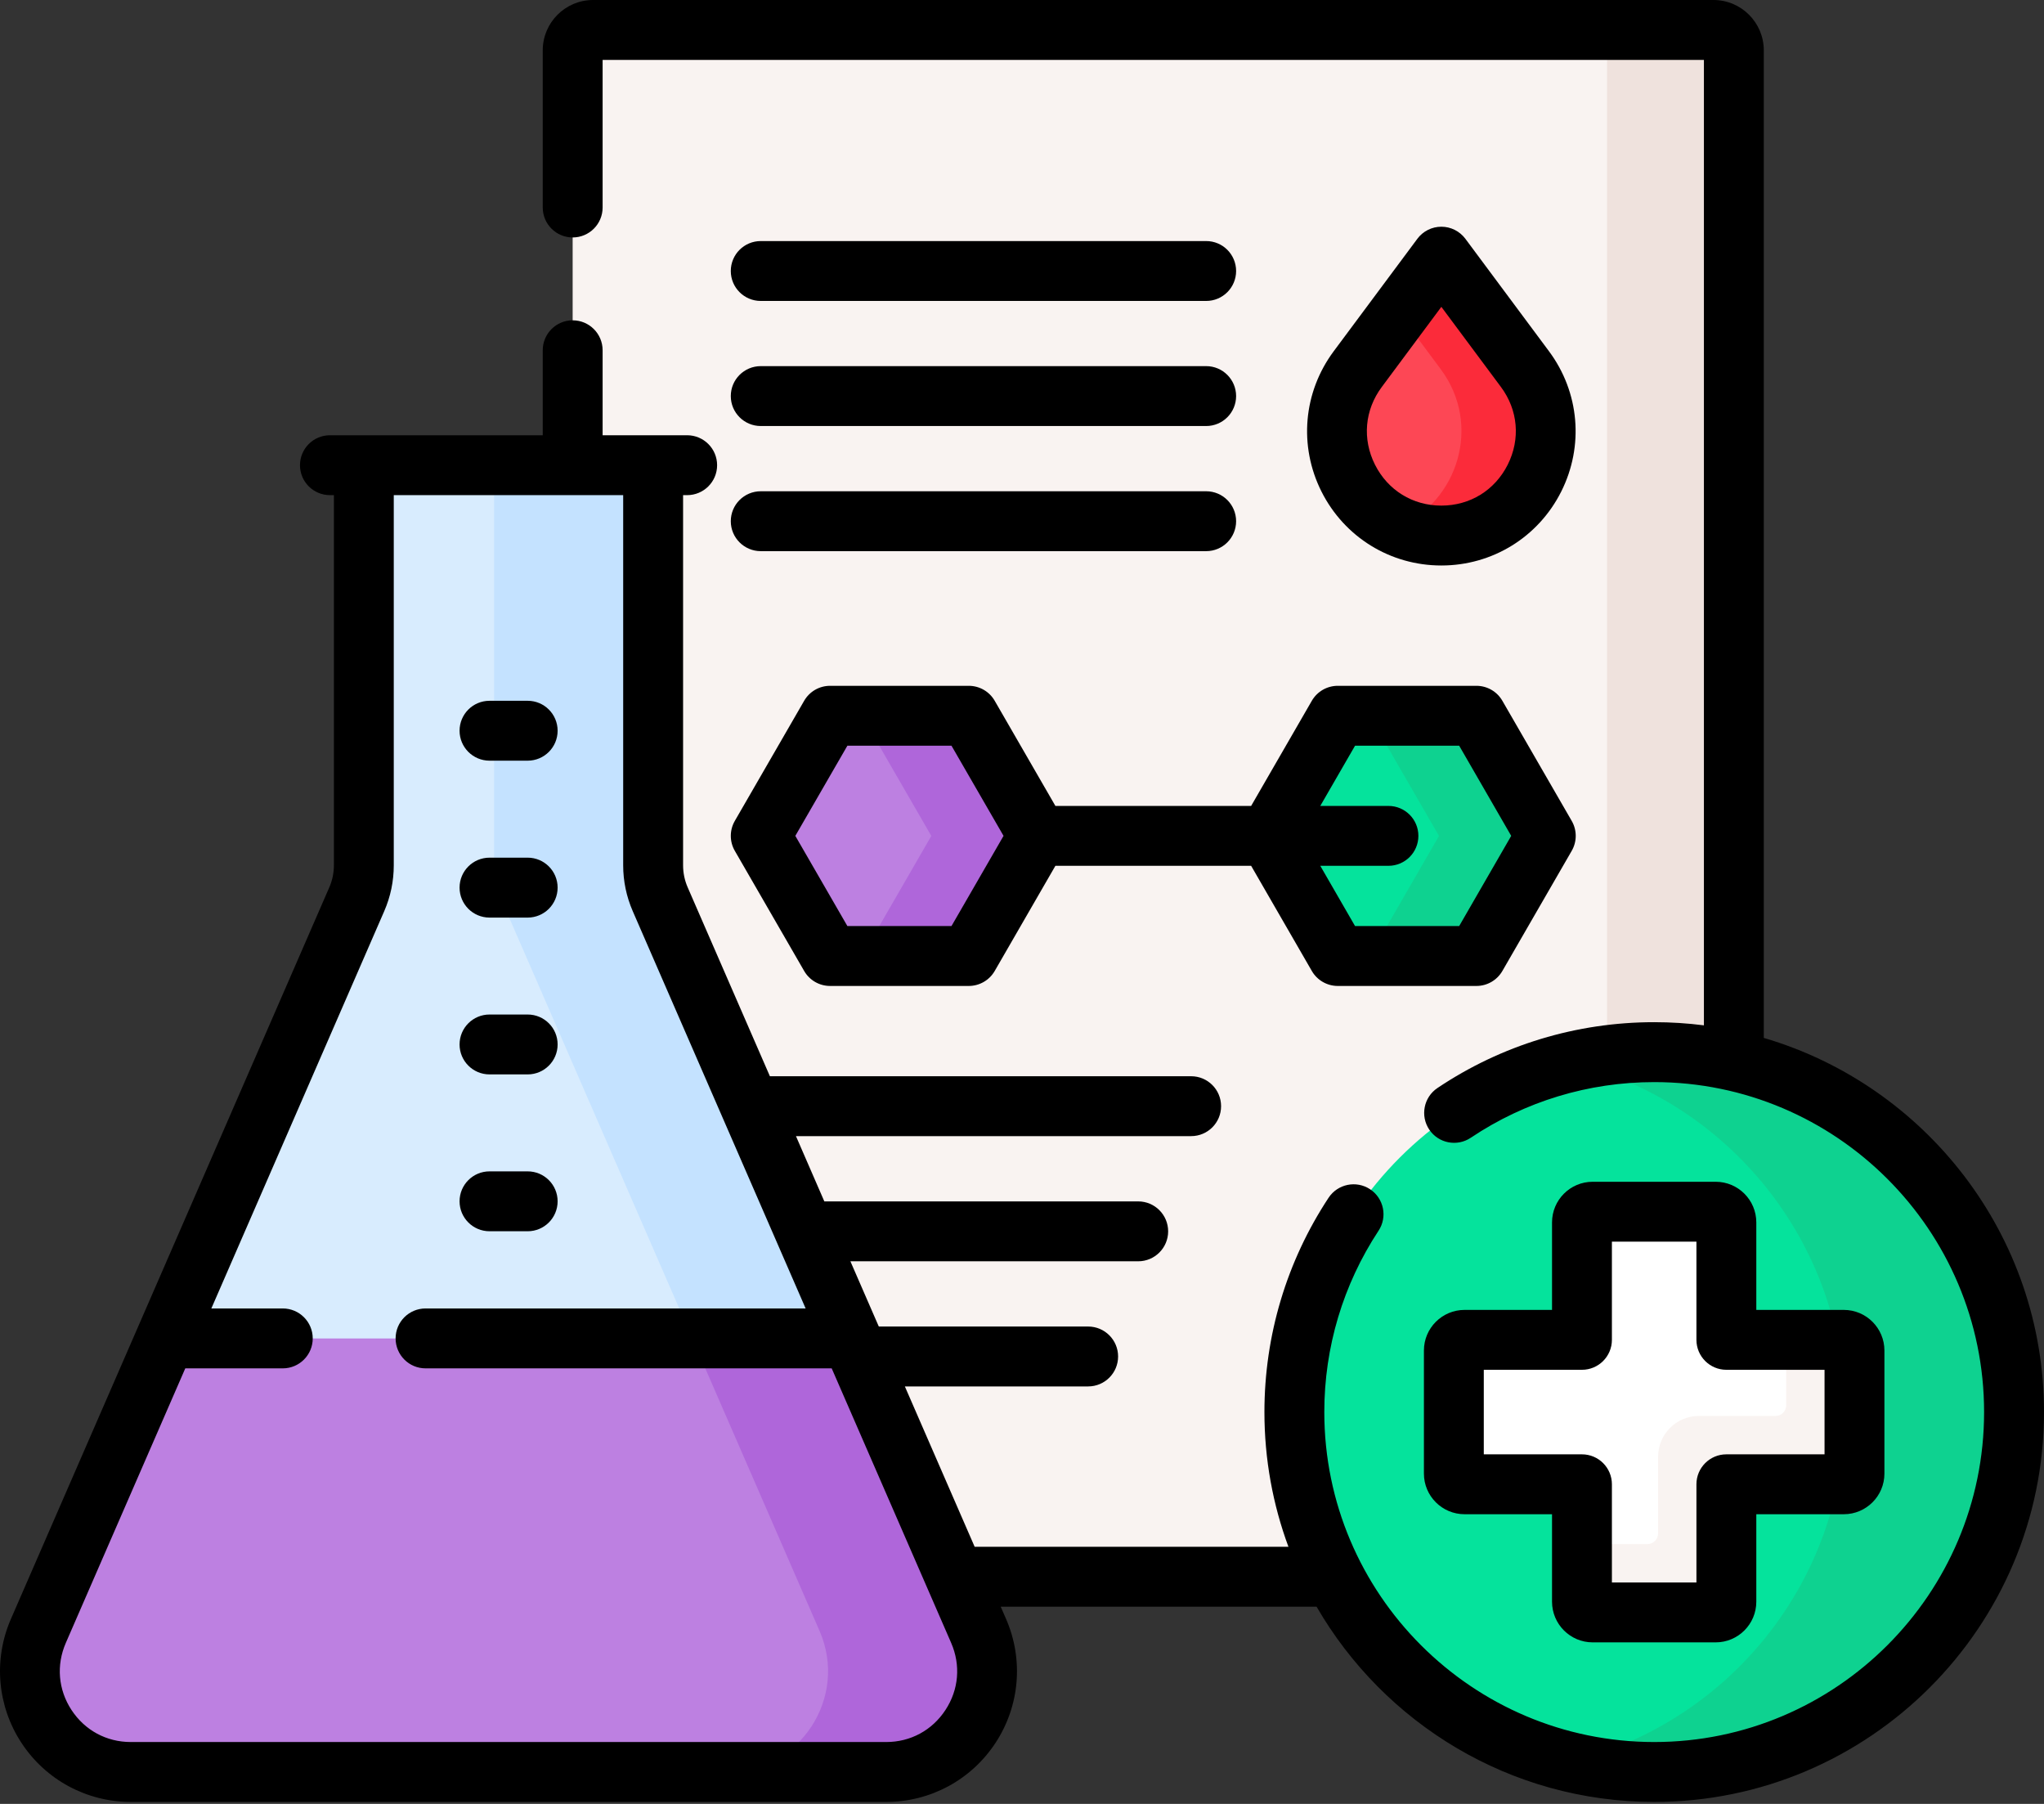 <?xml version="1.0" encoding="UTF-8"?>
<svg xmlns="http://www.w3.org/2000/svg" width="68" height="60" viewBox="0 0 68 60" fill="none">
  <rect x="0" y="0" width="68" height="60" fill="#333333" stroke="none"/>
  <path d="M21.594 15.607V28.778C21.594 29.188 21.677 29.587 21.841 29.963L31.625 52.442H44.542C43.683 50.803 43.196 48.94 43.196 46.965C43.196 40.438 48.505 35.129 55.031 35.129C55.942 35.129 56.829 35.233 57.681 35.428V1.673C57.681 1.298 57.378 0.994 57.003 0.994H19.729C19.355 0.994 19.051 1.298 19.051 1.673V15.607H21.594Z" fill="#F9F3F1"></path>
  <path d="M57.002 0.996H52.785C53.16 0.996 53.464 1.3 53.464 1.675V35.235C53.976 35.167 54.499 35.131 55.03 35.131C55.941 35.131 56.828 35.235 57.68 35.431V1.675C57.68 1.3 57.377 0.996 57.002 0.996Z" fill="#EFE2DD"></path>
  <path d="M32.559 54.246L21.966 29.91C21.811 29.553 21.731 29.168 21.731 28.779V15.473H12.106V28.779C12.106 29.168 12.026 29.553 11.871 29.91L1.278 54.246C0.314 56.461 1.937 58.937 4.353 58.937H29.484C31.899 58.937 33.522 56.461 32.559 54.246Z" fill="#D8ECFE"></path>
  <path d="M32.557 54.246L21.964 29.91C21.809 29.553 21.729 29.168 21.729 28.779V15.473H16.437V28.779C16.437 29.168 16.517 29.553 16.673 29.91L27.265 54.246C28.229 56.461 26.606 58.937 24.191 58.937H29.482C31.898 58.937 33.521 56.461 32.557 54.246Z" fill="#C4E2FF"></path>
  <path d="M4.353 58.94H29.484C31.899 58.94 33.522 56.463 32.558 54.248L28.324 44.52H5.513L1.278 54.248C0.314 56.463 1.937 58.94 4.353 58.94Z" fill="#BD80E1"></path>
  <path d="M32.557 54.248L28.323 44.52H23.031L27.266 54.248C28.23 56.463 26.607 58.94 24.191 58.94H29.483C31.898 58.94 33.521 56.463 32.557 54.248Z" fill="#AF66DA"></path>
  <path d="M47.954 8.537L50.735 12.277C52.436 14.565 50.804 17.813 47.954 17.813C45.103 17.813 43.471 14.565 45.172 12.277L47.954 8.537Z" fill="#FD4755"></path>
  <path d="M50.736 12.277L47.954 8.537L46.551 10.424L47.929 12.277C49.325 14.154 48.475 16.677 46.551 17.523C46.971 17.707 47.443 17.813 47.954 17.813C50.804 17.813 52.437 14.565 50.736 12.277Z" fill="#FB2B3A"></path>
  <path d="M32.229 23.809H27.616L25.309 27.804L27.616 31.8H32.229L34.536 27.804L32.229 23.809Z" fill="#BD80E1"></path>
  <path d="M32.23 23.809H28.676L30.983 27.804L28.676 31.8H32.23L34.536 27.804L32.23 23.809Z" fill="#AF66DA"></path>
  <path d="M49.12 23.809H44.506L42.199 27.804L44.506 31.8H49.12L51.427 27.804L49.12 23.809Z" fill="#05E39C"></path>
  <path d="M49.12 23.809H45.566L47.873 27.804L45.566 31.8H49.12L51.427 27.804L49.12 23.809Z" fill="#0ED290"></path>
  <path d="M55.034 58.938C61.645 58.938 67.005 53.579 67.005 46.967C67.005 40.356 61.645 34.996 55.034 34.996C48.422 34.996 43.062 40.356 43.062 46.967C43.062 53.579 48.422 58.938 55.034 58.938Z" fill="#05E39C"></path>
  <path d="M55.034 34.996C54.065 34.996 53.122 35.112 52.219 35.33C57.472 36.596 61.375 41.326 61.375 46.967C61.375 52.609 57.472 57.338 52.219 58.605C53.122 58.822 54.065 58.938 55.034 58.938C61.646 58.938 67.005 53.579 67.005 46.967C67.005 40.356 61.646 34.996 55.034 34.996Z" fill="#0ED290"></path>
  <path d="M61.343 44.565H57.437V40.658C57.437 40.462 57.278 40.303 57.082 40.303H52.988C52.792 40.303 52.633 40.462 52.633 40.658V44.565H48.727C48.53 44.565 48.371 44.724 48.371 44.92V49.013C48.371 49.21 48.53 49.369 48.727 49.369H52.633V53.275C52.633 53.471 52.792 53.63 52.988 53.63H57.082C57.278 53.63 57.437 53.471 57.437 53.275V49.369H61.343C61.54 49.369 61.699 49.21 61.699 49.013V44.92C61.699 44.724 61.54 44.565 61.343 44.565Z" fill="white"></path>
  <path d="M61.343 44.57H59.424V46.74C59.424 46.937 59.265 47.096 59.068 47.096H56.519C55.769 47.096 55.162 47.703 55.162 48.453V51.002C55.162 51.199 55.003 51.358 54.806 51.358H52.633V53.281C52.633 53.477 52.792 53.636 52.988 53.636H57.082C57.278 53.636 57.437 53.477 57.437 53.281V49.374H61.343C61.54 49.374 61.699 49.215 61.699 49.019V44.926C61.699 44.729 61.54 44.57 61.343 44.57Z" fill="#F9F3F1"></path>
  <path d="M16.285 25.301H17.555C18.105 25.301 18.551 24.855 18.551 24.305C18.551 23.754 18.105 23.309 17.555 23.309H16.285C15.735 23.309 15.289 23.754 15.289 24.305C15.289 24.855 15.735 25.301 16.285 25.301Z" fill="black"></path>
  <path d="M16.285 30.52H17.555C18.105 30.52 18.551 30.074 18.551 29.523C18.551 28.973 18.105 28.527 17.555 28.527H16.285C15.735 28.527 15.289 28.973 15.289 29.523C15.289 30.074 15.735 30.52 16.285 30.52Z" fill="black"></path>
  <path d="M16.285 35.736H17.555C18.105 35.736 18.551 35.29 18.551 34.74C18.551 34.19 18.105 33.744 17.555 33.744H16.285C15.735 33.744 15.289 34.19 15.289 34.74C15.289 35.29 15.735 35.736 16.285 35.736Z" fill="black"></path>
  <path d="M16.285 40.953H17.555C18.105 40.953 18.551 40.507 18.551 39.957C18.551 39.407 18.105 38.961 17.555 38.961H16.285C15.735 38.961 15.289 39.407 15.289 39.957C15.289 40.507 15.735 40.953 16.285 40.953Z" fill="black"></path>
  <path d="M47.951 18.809C49.649 18.809 51.177 17.867 51.939 16.35C52.701 14.833 52.545 13.045 51.532 11.683L48.751 7.943C48.562 7.69 48.266 7.541 47.951 7.541C47.636 7.541 47.34 7.69 47.152 7.943L44.37 11.683C43.357 13.045 43.201 14.833 43.963 16.35C44.726 17.867 46.254 18.809 47.951 18.809ZM45.969 12.872L47.951 10.206L49.934 12.872C50.503 13.637 50.587 14.603 50.159 15.456C49.73 16.308 48.905 16.817 47.951 16.817C46.997 16.817 46.172 16.308 45.743 15.456C45.315 14.603 45.399 13.637 45.969 12.872Z" fill="black"></path>
  <path d="M25.309 10.01H40.127C40.677 10.01 41.123 9.564 41.123 9.014C41.123 8.463 40.677 8.018 40.127 8.018H25.309C24.758 8.018 24.312 8.463 24.312 9.014C24.312 9.564 24.758 10.01 25.309 10.01Z" fill="black"></path>
  <path d="M25.309 14.17H40.127C40.677 14.17 41.123 13.724 41.123 13.174C41.123 12.624 40.677 12.178 40.127 12.178H25.309C24.758 12.178 24.312 12.624 24.312 13.174C24.312 13.724 24.758 14.17 25.309 14.17Z" fill="black"></path>
  <path d="M25.309 18.332H40.127C40.677 18.332 41.123 17.886 41.123 17.336C41.123 16.786 40.677 16.34 40.127 16.34H25.309C24.758 16.34 24.312 16.786 24.312 17.336C24.312 17.886 24.758 18.332 25.309 18.332Z" fill="black"></path>
  <path d="M24.446 28.3L26.753 32.296C26.931 32.604 27.259 32.794 27.615 32.794H32.229C32.585 32.794 32.914 32.604 33.092 32.296L35.111 28.798H41.623L43.642 32.296C43.82 32.604 44.149 32.794 44.505 32.794H49.118C49.474 32.794 49.803 32.604 49.981 32.296L52.288 28.3C52.466 27.992 52.466 27.612 52.288 27.304L49.981 23.309C49.803 23 49.474 22.811 49.118 22.811H44.505C44.149 22.811 43.82 23 43.642 23.309L41.623 26.806H35.111L33.092 23.309C32.914 23 32.585 22.811 32.229 22.811H27.615C27.259 22.811 26.931 23 26.753 23.309L24.446 27.304C24.268 27.612 24.268 27.992 24.446 28.3ZM45.08 24.803H48.544L50.275 27.802L48.544 30.802H45.08L43.923 28.798H46.191C46.741 28.798 47.187 28.352 47.187 27.802C47.187 27.252 46.741 26.806 46.191 26.806H43.923L45.08 24.803ZM28.191 24.803H31.654L33.386 27.802L31.654 30.802H28.191L26.459 27.802L28.191 24.803Z" fill="black"></path>
  <path d="M58.678 34.522V1.674C58.678 0.751 57.927 0 57.004 0H19.73C18.807 0 18.056 0.751 18.056 1.674V6.902C18.056 7.452 18.502 7.898 19.052 7.898C19.602 7.898 20.048 7.452 20.048 6.902V1.992H56.686V34.104C56.145 34.035 55.593 33.999 55.032 33.999C52.452 33.999 49.958 34.756 47.821 36.189C47.364 36.495 47.242 37.114 47.548 37.571C47.854 38.028 48.473 38.149 48.93 37.843C50.738 36.632 52.848 35.992 55.032 35.992C61.084 35.992 66.007 40.915 66.007 46.967C66.007 53.018 61.084 57.942 55.032 57.942C48.981 57.942 44.057 53.018 44.057 46.967C44.057 44.812 44.682 42.727 45.862 40.935C46.165 40.476 46.038 39.858 45.579 39.555C45.12 39.253 44.502 39.38 44.199 39.839C42.803 41.957 42.065 44.421 42.065 46.967C42.065 48.541 42.347 50.051 42.864 51.448H32.425L30.103 46.114H36.201C36.751 46.114 37.197 45.669 37.197 45.118C37.197 44.568 36.751 44.122 36.201 44.122H29.238C29.232 44.109 29.225 44.096 29.219 44.083L28.291 41.952H37.866C38.416 41.952 38.862 41.506 38.862 40.956C38.862 40.406 38.416 39.96 37.866 39.96H27.424L26.48 37.789H39.627C40.178 37.789 40.623 37.344 40.623 36.793C40.623 36.243 40.178 35.797 39.627 35.797H25.613L22.877 29.513C22.776 29.28 22.725 29.034 22.725 28.78V16.469H22.86C23.411 16.469 23.857 16.023 23.857 15.473C23.857 14.923 23.411 14.477 22.86 14.477H20.048V11.65C20.048 11.1 19.602 10.654 19.052 10.654C18.502 10.654 18.056 11.1 18.056 11.65V14.477H10.976C10.426 14.477 9.98 14.923 9.98 15.473C9.98 16.023 10.426 16.469 10.976 16.469H11.108V28.78C11.108 29.034 11.057 29.28 10.956 29.513L0.363 53.849C-0.224 55.198 -0.093 56.738 0.713 57.969C1.52 59.199 2.88 59.934 4.351 59.934H29.482C30.953 59.934 32.313 59.199 33.12 57.969C33.926 56.738 34.057 55.198 33.47 53.849L33.292 53.44H43.8C46.044 57.319 50.239 59.934 55.033 59.934C62.183 59.934 68 54.117 68 46.967C68 41.082 64.059 36.101 58.678 34.522ZM31.453 56.877C31.01 57.553 30.291 57.942 29.482 57.942H4.351C3.542 57.942 2.823 57.553 2.379 56.877C1.936 56.2 1.867 55.386 2.19 54.644L6.164 45.513H9.408C9.958 45.513 10.404 45.068 10.404 44.517C10.404 43.967 9.958 43.521 9.408 43.521H7.031L12.782 30.308C12.993 29.823 13.1 29.309 13.1 28.78V16.469H19.049C19.05 16.469 19.051 16.469 19.052 16.469C19.053 16.469 19.053 16.469 19.054 16.469H20.732V28.78C20.732 29.309 20.84 29.823 21.051 30.308L26.802 43.521H14.157C13.607 43.521 13.161 43.967 13.161 44.517C13.161 45.068 13.607 45.513 14.157 45.513H27.669L31.643 54.644C31.966 55.386 31.897 56.2 31.453 56.877Z" fill="black"></path>
  <path d="M57.078 39.307H52.984C52.239 39.307 51.633 39.913 51.633 40.658V43.569H48.723C47.977 43.569 47.371 44.175 47.371 44.92V49.014C47.371 49.759 47.977 50.365 48.723 50.365H51.633V53.275C51.633 54.02 52.239 54.627 52.984 54.627H57.078C57.823 54.627 58.429 54.021 58.429 53.275V50.365H61.34C62.085 50.365 62.691 49.759 62.691 49.014V44.92C62.691 44.175 62.085 43.569 61.34 43.569H58.429V40.658C58.429 39.913 57.823 39.307 57.078 39.307ZM60.699 45.561V48.373H57.433C56.883 48.373 56.437 48.819 56.437 49.369V52.635H53.625V49.369C53.625 48.819 53.179 48.373 52.629 48.373H49.363V45.561H52.629C53.179 45.561 53.625 45.115 53.625 44.565V41.299H56.437V44.565C56.437 45.115 56.883 45.561 57.433 45.561H60.699Z" fill="black"></path>
</svg>
